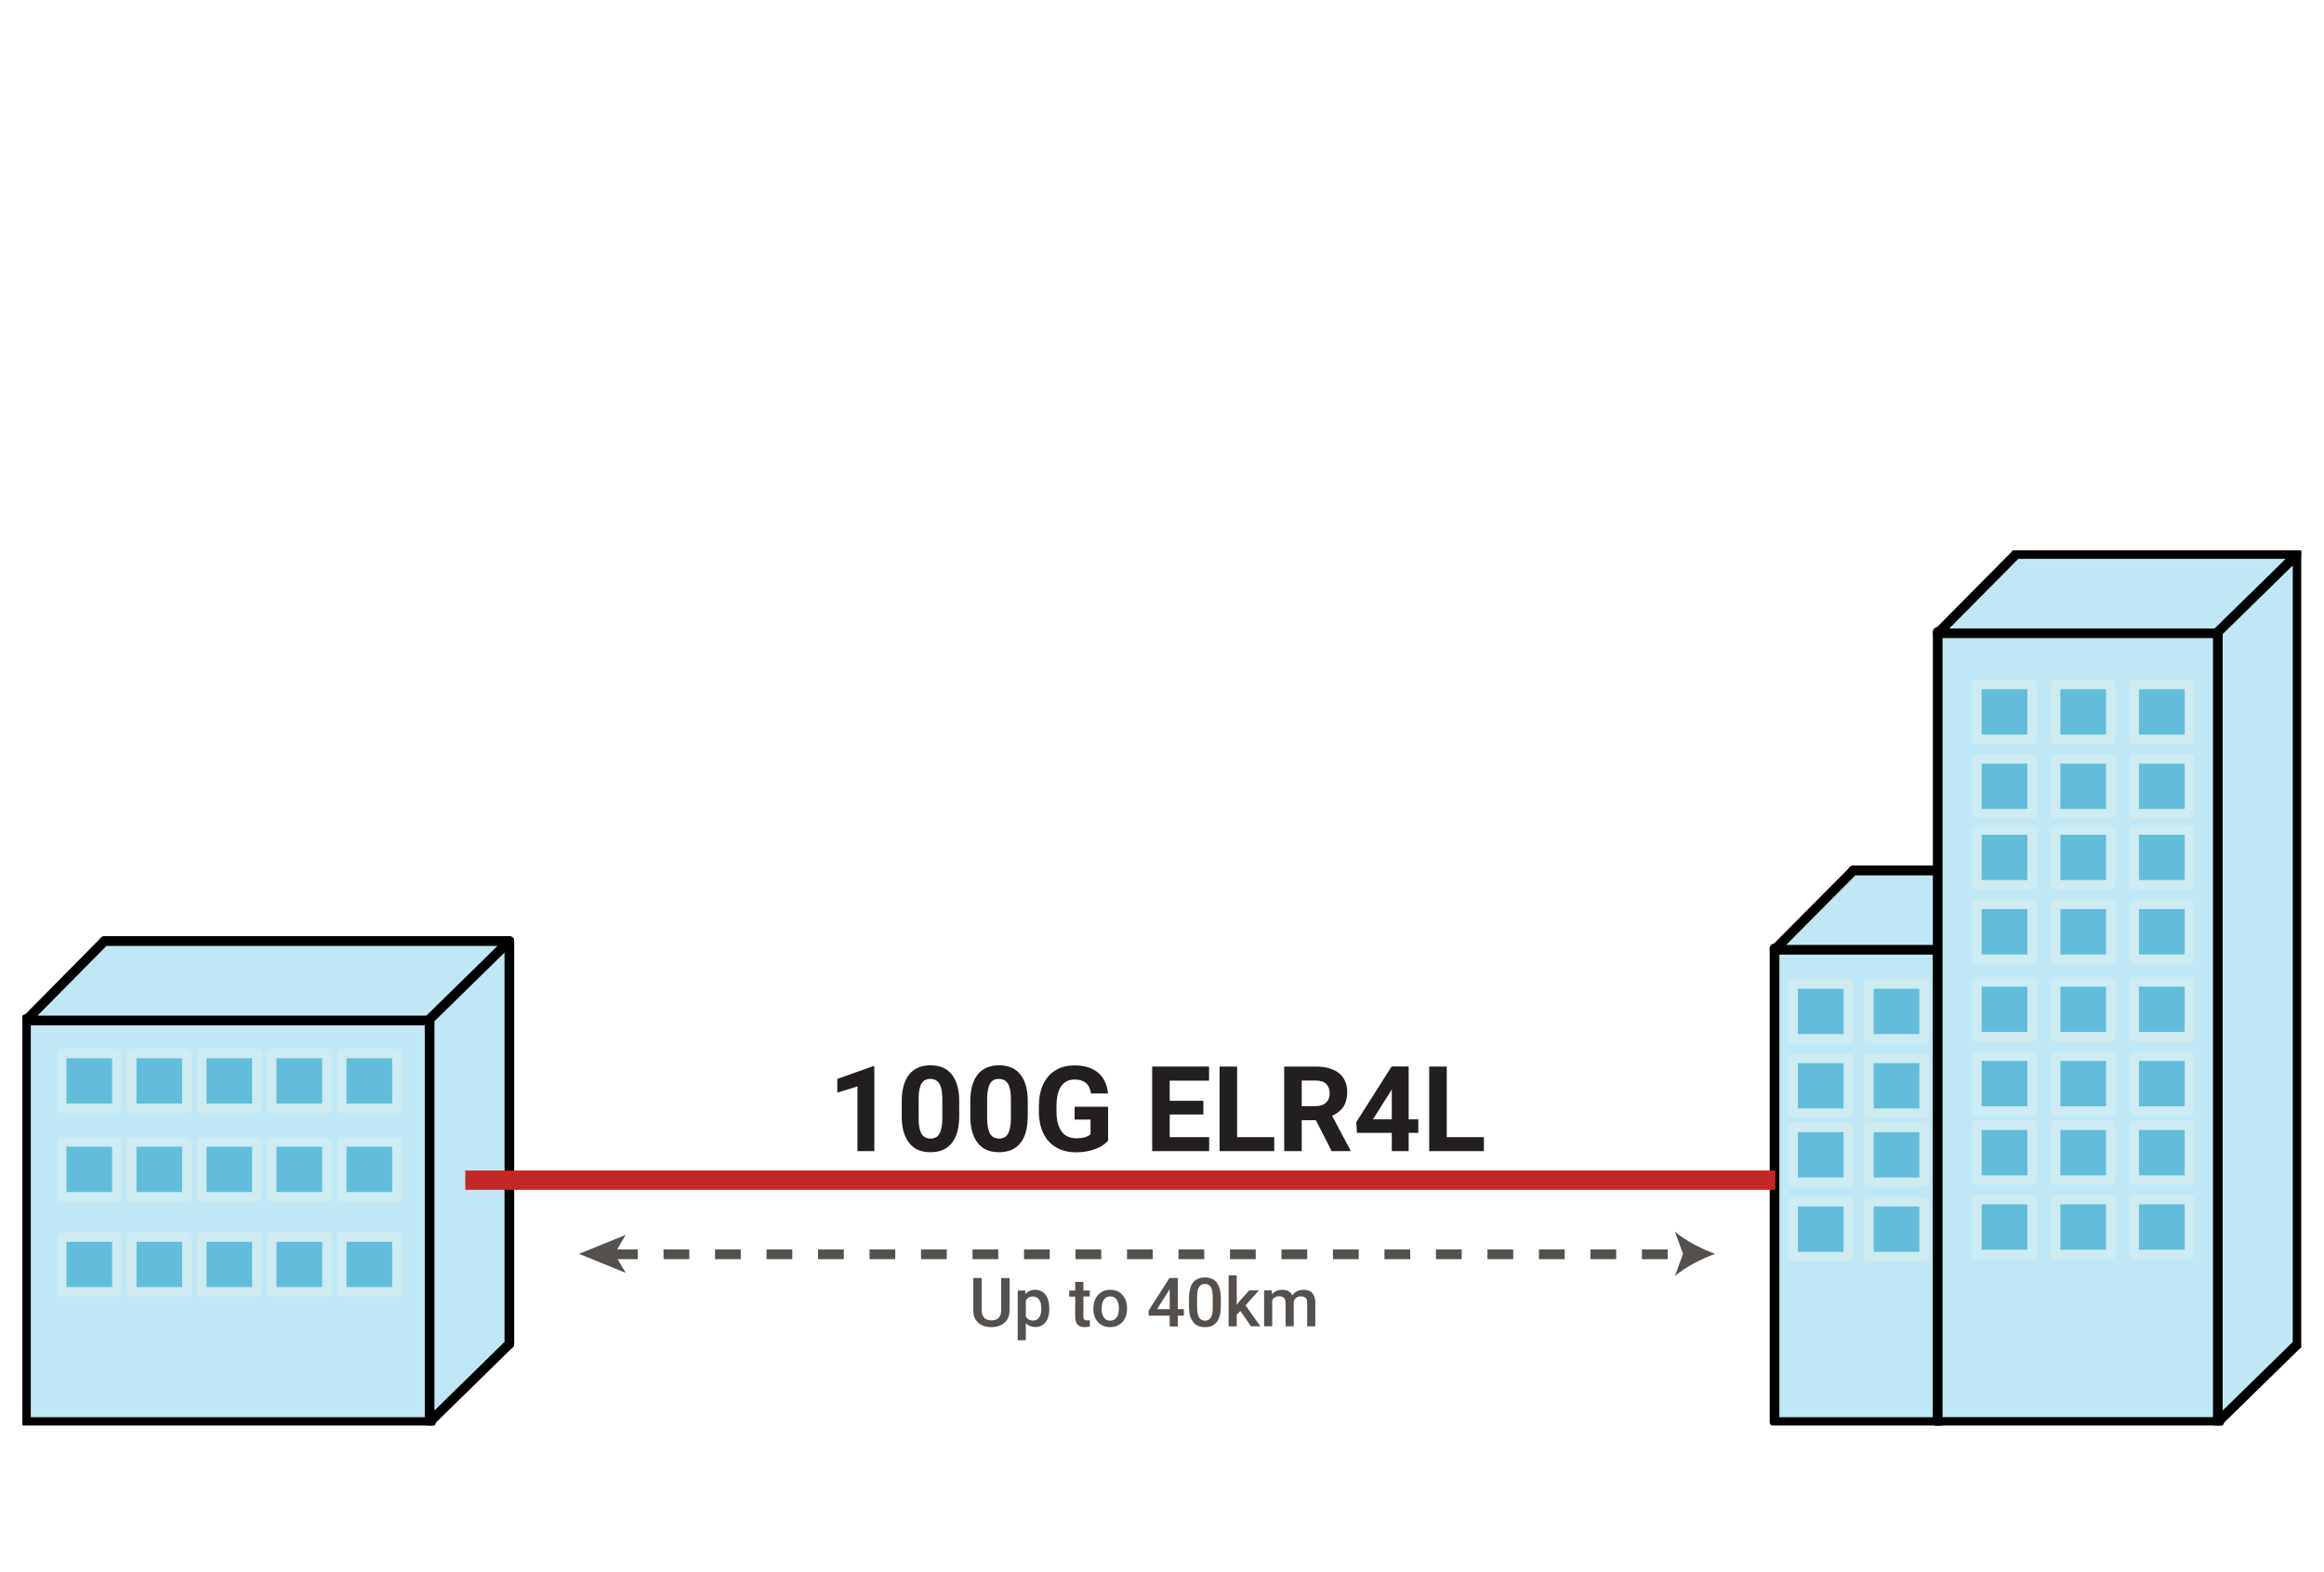 <svg xmlns="http://www.w3.org/2000/svg" xmlns:xlink="http://www.w3.org/1999/xlink" id="a" viewBox="0 0 241 163"><defs><clipPath id="b"><rect x="2.32" y="57.08" width="236.3" height="90.74" fill="none"></rect></clipPath><clipPath id="c"><rect x="2.32" y="57.08" width="236.3" height="90.74" fill="none"></rect></clipPath><clipPath id="d"><rect x="2.32" y="57.08" width="236.3" height="90.74" fill="none"></rect></clipPath><clipPath id="e"><rect x="2.32" y="57.08" width="236.3" height="90.74" fill="none"></rect></clipPath><clipPath id="f"><rect x="2.32" y="57.08" width="236.3" height="90.74" fill="none"></rect></clipPath><clipPath id="g"><rect x="2.32" y="57.08" width="236.3" height="90.74" fill="none"></rect></clipPath><clipPath id="h"><rect x="2.32" y="57.08" width="236.3" height="90.74" fill="none"></rect></clipPath><clipPath id="i"><rect x="2.32" y="57.08" width="236.3" height="90.74" fill="none"></rect></clipPath><clipPath id="j"><rect x="2.32" y="57.08" width="236.3" height="90.74" fill="none"></rect></clipPath><clipPath id="k"><rect x="2.32" y="57.08" width="236.3" height="90.74" fill="none"></rect></clipPath></defs><rect x="10.8" y="97.59" width="42.01" height="41.79" fill="#bfe7f5"></rect><rect x="10.8" y="97.59" width="42.01" height="41.79" fill="none" stroke="#000" stroke-linejoin="round"></rect><rect x="2.69" y="105.67" width="42.01" height="41.79" fill="#bfe7f5"></rect><g clip-path="url(#b)"><rect x="2.69" y="105.67" width="42.01" height="41.79" fill="none" stroke="#000" stroke-linejoin="round"></rect></g><polygon points="10.83 97.59 2.69 105.82 44.67 105.82 52.82 97.59 10.83 97.59" fill="#bfe7f5"></polygon><g clip-path="url(#c)"><polygon points="10.83 97.59 52.82 97.59 44.67 105.82 2.69 105.82 10.83 97.59" fill="none" stroke="#000" stroke-linejoin="round"></polygon></g><polygon points="44.55 105.69 44.55 147.46 52.82 139.36 52.82 97.59 44.55 105.69" fill="#bfe7f5"></polygon><g clip-path="url(#d)"><polygon points="44.55 147.46 44.55 105.69 52.82 97.59 52.82 139.36 44.55 147.46" fill="none" stroke="#000" stroke-linejoin="round"></polygon></g><rect x="6.39" y="109.24" width="5.74" height="5.7" fill="#62bdda"></rect><rect x="6.39" y="109.24" width="5.74" height="5.7" fill="none" stroke="#cdebf1" stroke-linejoin="round"></rect><rect x="13.65" y="109.24" width="5.74" height="5.7" fill="#62bdda"></rect><rect x="13.65" y="109.24" width="5.74" height="5.7" fill="none" stroke="#cdebf1" stroke-linejoin="round"></rect><rect x="20.91" y="109.24" width="5.74" height="5.7" fill="#62bdda"></rect><rect x="20.91" y="109.24" width="5.74" height="5.7" fill="none" stroke="#cdebf1" stroke-linejoin="round"></rect><rect x="28.17" y="109.24" width="5.74" height="5.7" fill="#62bdda"></rect><rect x="28.17" y="109.24" width="5.74" height="5.7" fill="none" stroke="#cdebf1" stroke-linejoin="round"></rect><rect x="35.43" y="109.24" width="5.74" height="5.7" fill="#62bdda"></rect><rect x="35.43" y="109.24" width="5.74" height="5.7" fill="none" stroke="#cdebf1" stroke-linejoin="round"></rect><rect x="6.39" y="118.41" width="5.74" height="5.7" fill="#62bdda"></rect><rect x="6.39" y="118.41" width="5.74" height="5.7" fill="none" stroke="#cdebf1" stroke-linejoin="round"></rect><rect x="13.65" y="118.41" width="5.74" height="5.7" fill="#62bdda"></rect><rect x="13.65" y="118.41" width="5.74" height="5.7" fill="none" stroke="#cdebf1" stroke-linejoin="round"></rect><rect x="20.91" y="118.41" width="5.74" height="5.7" fill="#62bdda"></rect><rect x="20.91" y="118.41" width="5.74" height="5.7" fill="none" stroke="#cdebf1" stroke-linejoin="round"></rect><rect x="28.17" y="118.41" width="5.74" height="5.7" fill="#62bdda"></rect><rect x="28.17" y="118.41" width="5.74" height="5.7" fill="none" stroke="#cdebf1" stroke-linejoin="round"></rect><rect x="35.43" y="118.41" width="5.74" height="5.7" fill="#62bdda"></rect><rect x="35.43" y="118.41" width="5.74" height="5.7" fill="none" stroke="#cdebf1" stroke-linejoin="round"></rect><rect x="6.39" y="128.27" width="5.74" height="5.7" fill="#62bdda"></rect><rect x="6.39" y="128.27" width="5.74" height="5.7" fill="none" stroke="#cdebf1" stroke-linejoin="round"></rect><rect x="13.65" y="128.27" width="5.74" height="5.7" fill="#62bdda"></rect><rect x="13.65" y="128.27" width="5.74" height="5.7" fill="none" stroke="#cdebf1" stroke-linejoin="round"></rect><rect x="20.91" y="128.27" width="5.74" height="5.7" fill="#62bdda"></rect><rect x="20.91" y="128.27" width="5.74" height="5.7" fill="none" stroke="#cdebf1" stroke-linejoin="round"></rect><rect x="28.17" y="128.27" width="5.74" height="5.7" fill="#62bdda"></rect><rect x="28.17" y="128.27" width="5.74" height="5.7" fill="none" stroke="#cdebf1" stroke-linejoin="round"></rect><rect x="35.43" y="128.27" width="5.74" height="5.7" fill="#62bdda"></rect><rect x="35.43" y="128.27" width="5.74" height="5.7" fill="none" stroke="#cdebf1" stroke-linejoin="round"></rect><rect x="209.06" y="57.45" width="29.2" height="81.93" fill="#bfe7f5"></rect><g clip-path="url(#e)"><rect x="209.06" y="57.45" width="29.2" height="81.93" fill="none" stroke="#000" stroke-linejoin="round"></rect></g><rect x="192.14" y="90.27" width="17.07" height="49.12" fill="#bfe7f5"></rect><rect x="192.14" y="90.27" width="17.07" height="49.12" fill="none" stroke="#000" stroke-linejoin="round"></rect><rect x="184.02" y="98.34" width="17.07" height="49.12" fill="#bfe7f5"></rect><g clip-path="url(#f)"><rect x="184.02" y="98.34" width="17.07" height="49.12" fill="none" stroke="#000" stroke-linejoin="round"></rect></g><polygon points="192.19 90.27 209.21 90.27 201.04 98.49 184.02 98.49 192.19 90.27" fill="#bfe7f5"></polygon><polygon points="192.19 90.27 209.21 90.27 201.04 98.49 184.02 98.49 192.19 90.27" fill="none" stroke="#000" stroke-linejoin="round"></polygon><polygon points="200.94 98.36 200.94 147.46 209.21 139.36 209.21 90.27 200.94 98.36" fill="#bfe7f5"></polygon><g clip-path="url(#g)"><polygon points="200.94 147.46 200.94 98.36 209.21 90.27 209.21 139.36 200.94 147.46" fill="none" stroke="#000" stroke-linejoin="round"></polygon></g><rect x="200.94" y="65.52" width="29.2" height="81.93" fill="#bfe7f5"></rect><g clip-path="url(#h)"><rect x="200.94" y="65.52" width="29.2" height="81.93" fill="none" stroke="#000" stroke-linejoin="round"></rect></g><polygon points="209.09 57.45 200.94 65.67 230.11 65.67 238.26 57.45 209.09 57.45" fill="#bfe7f5"></polygon><g clip-path="url(#i)"><polygon points="209.09 57.45 238.26 57.45 230.11 65.67 200.94 65.67 209.09 57.45" fill="none" stroke="#000" stroke-linejoin="round"></polygon></g><polygon points="229.99 65.54 229.99 147.46 238.26 139.37 238.26 57.45 229.99 65.54" fill="#bfe7f5"></polygon><g clip-path="url(#j)"><polygon points="229.99 147.46 229.99 65.54 238.26 57.45 238.26 139.37 229.99 147.46" fill="none" stroke="#000" stroke-linejoin="round"></polygon></g><rect x="205" y="70.97" width="5.74" height="5.7" fill="#62bdda"></rect><rect x="205" y="70.97" width="5.74" height="5.7" fill="none" stroke="#cdebf1" stroke-linejoin="round"></rect><rect x="213.16" y="70.97" width="5.74" height="5.7" fill="#62bdda"></rect><rect x="213.16" y="70.97" width="5.74" height="5.7" fill="none" stroke="#cdebf1" stroke-linejoin="round"></rect><rect x="221.31" y="70.97" width="5.74" height="5.7" fill="#62bdda"></rect><rect x="221.31" y="70.97" width="5.74" height="5.7" fill="none" stroke="#cdebf1" stroke-linejoin="round"></rect><rect x="205" y="78.68" width="5.74" height="5.7" fill="#62bdda"></rect><rect x="205" y="78.68" width="5.74" height="5.7" fill="none" stroke="#cdebf1" stroke-linejoin="round"></rect><rect x="213.16" y="78.68" width="5.74" height="5.7" fill="#62bdda"></rect><rect x="213.16" y="78.68" width="5.74" height="5.7" fill="none" stroke="#cdebf1" stroke-linejoin="round"></rect><rect x="221.31" y="78.68" width="5.74" height="5.7" fill="#62bdda"></rect><rect x="221.31" y="78.68" width="5.74" height="5.7" fill="none" stroke="#cdebf1" stroke-linejoin="round"></rect><rect x="205" y="86.06" width="5.74" height="5.7" fill="#62bdda"></rect><rect x="205" y="86.06" width="5.74" height="5.7" fill="none" stroke="#cdebf1" stroke-linejoin="round"></rect><rect x="213.16" y="86.06" width="5.74" height="5.7" fill="#62bdda"></rect><rect x="213.16" y="86.06" width="5.74" height="5.7" fill="none" stroke="#cdebf1" stroke-linejoin="round"></rect><rect x="221.31" y="86.06" width="5.74" height="5.7" fill="#62bdda"></rect><rect x="221.31" y="86.06" width="5.74" height="5.7" fill="none" stroke="#cdebf1" stroke-linejoin="round"></rect><rect x="205" y="93.77" width="5.74" height="5.7" fill="#62bdda"></rect><rect x="205" y="93.77" width="5.74" height="5.7" fill="none" stroke="#cdebf1" stroke-linejoin="round"></rect><rect x="213.16" y="93.77" width="5.74" height="5.7" fill="#62bdda"></rect><rect x="213.16" y="93.77" width="5.74" height="5.7" fill="none" stroke="#cdebf1" stroke-linejoin="round"></rect><rect x="221.31" y="93.77" width="5.74" height="5.7" fill="#62bdda"></rect><rect x="221.31" y="93.77" width="5.74" height="5.7" fill="none" stroke="#cdebf1" stroke-linejoin="round"></rect><rect x="205" y="101.81" width="5.74" height="5.7" fill="#62bdda"></rect><rect x="205" y="101.81" width="5.74" height="5.7" fill="none" stroke="#cdebf1" stroke-linejoin="round"></rect><rect x="213.16" y="101.81" width="5.74" height="5.7" fill="#62bdda"></rect><rect x="213.16" y="101.81" width="5.74" height="5.7" fill="none" stroke="#cdebf1" stroke-linejoin="round"></rect><rect x="221.31" y="101.81" width="5.74" height="5.7" fill="#62bdda"></rect><rect x="221.31" y="101.81" width="5.74" height="5.7" fill="none" stroke="#cdebf1" stroke-linejoin="round"></rect><rect x="205" y="109.52" width="5.74" height="5.7" fill="#62bdda"></rect><rect x="205" y="109.52" width="5.74" height="5.7" fill="none" stroke="#cdebf1" stroke-linejoin="round"></rect><rect x="213.16" y="109.52" width="5.74" height="5.7" fill="#62bdda"></rect><rect x="213.16" y="109.52" width="5.74" height="5.7" fill="none" stroke="#cdebf1" stroke-linejoin="round"></rect><rect x="221.31" y="109.52" width="5.74" height="5.7" fill="#62bdda"></rect><rect x="221.31" y="109.52" width="5.74" height="5.7" fill="none" stroke="#cdebf1" stroke-linejoin="round"></rect><rect x="205" y="116.68" width="5.74" height="5.7" fill="#62bdda"></rect><rect x="205" y="116.68" width="5.74" height="5.7" fill="none" stroke="#cdebf1" stroke-linejoin="round"></rect><rect x="213.16" y="116.68" width="5.74" height="5.7" fill="#62bdda"></rect><rect x="213.16" y="116.68" width="5.74" height="5.7" fill="none" stroke="#cdebf1" stroke-linejoin="round"></rect><rect x="221.31" y="116.68" width="5.74" height="5.7" fill="#62bdda"></rect><rect x="221.31" y="116.68" width="5.74" height="5.7" fill="none" stroke="#cdebf1" stroke-linejoin="round"></rect><rect x="205" y="124.39" width="5.74" height="5.7" fill="#62bdda"></rect><rect x="205" y="124.39" width="5.74" height="5.7" fill="none" stroke="#cdebf1" stroke-linejoin="round"></rect><rect x="213.16" y="124.39" width="5.74" height="5.7" fill="#62bdda"></rect><rect x="213.16" y="124.39" width="5.74" height="5.7" fill="none" stroke="#cdebf1" stroke-linejoin="round"></rect><rect x="221.31" y="124.39" width="5.74" height="5.7" fill="#62bdda"></rect><rect x="221.31" y="124.39" width="5.74" height="5.7" fill="none" stroke="#cdebf1" stroke-linejoin="round"></rect><rect x="185.94" y="102.03" width="5.74" height="5.7" fill="#62bdda"></rect><rect x="185.94" y="102.03" width="5.74" height="5.7" fill="none" stroke="#cdebf1" stroke-linejoin="round"></rect><rect x="193.8" y="102.03" width="5.74" height="5.7" fill="#62bdda"></rect><rect x="193.8" y="102.03" width="5.74" height="5.7" fill="none" stroke="#cdebf1" stroke-linejoin="round"></rect><rect x="185.94" y="109.74" width="5.74" height="5.7" fill="#62bdda"></rect><rect x="185.94" y="109.74" width="5.74" height="5.7" fill="none" stroke="#cdebf1" stroke-linejoin="round"></rect><rect x="193.8" y="109.74" width="5.74" height="5.7" fill="#62bdda"></rect><rect x="193.8" y="109.74" width="5.74" height="5.7" fill="none" stroke="#cdebf1" stroke-linejoin="round"></rect><rect x="185.94" y="116.9" width="5.74" height="5.7" fill="#62bdda"></rect><rect x="185.94" y="116.9" width="5.74" height="5.7" fill="none" stroke="#cdebf1" stroke-linejoin="round"></rect><rect x="193.8" y="116.9" width="5.74" height="5.7" fill="#62bdda"></rect><rect x="193.8" y="116.9" width="5.74" height="5.7" fill="none" stroke="#cdebf1" stroke-linejoin="round"></rect><rect x="185.94" y="124.61" width="5.74" height="5.7" fill="#62bdda"></rect><rect x="185.94" y="124.61" width="5.74" height="5.7" fill="none" stroke="#cdebf1" stroke-linejoin="round"></rect><rect x="193.8" y="124.61" width="5.74" height="5.7" fill="#62bdda"></rect><rect x="193.8" y="124.61" width="5.74" height="5.7" fill="none" stroke="#cdebf1" stroke-linejoin="round"></rect><line x1="48.25" y1="122.38" x2="184.1" y2="122.38" fill="none" stroke="#c42727" stroke-linejoin="round" stroke-width="2"></line><line x1="63.47" y1="130.07" x2="174.91" y2="130.07" fill="none" stroke="#55504c" stroke-dasharray="0 0 2.67 2.67" stroke-linejoin="round"></line><polygon points="60.04 130.02 64.88 131.99 63.73 130.02 64.88 128.06 60.04 130.02" fill="#55504c"></polygon><g clip-path="url(#k)"><path d="M177.85,130.02c-1.38,.51-3.1,1.38-4.16,2.3l.84-2.3-.84-2.3c1.06,.92,2.78,1.79,4.16,2.3" fill="#55504c"></path><g><path d="M104.69,132.54v3.35c0,.53-.17,.95-.51,1.26-.34,.31-.8,.47-1.37,.47s-1.03-.15-1.37-.46c-.34-.31-.51-.73-.51-1.28v-3.35h.87v3.35c0,.33,.09,.59,.26,.77,.17,.18,.42,.27,.75,.27,.67,0,1.01-.35,1.01-1.06v-3.33h.87Z" fill="#55504c"></path><path d="M108.82,135.72c0,.58-.13,1.04-.39,1.38-.26,.34-.62,.51-1.06,.51-.41,0-.74-.13-.99-.4v1.77h-.84v-5.16h.77l.03,.38c.25-.3,.58-.45,1.01-.45,.46,0,.81,.17,1.07,.51,.26,.34,.39,.81,.39,1.41v.05Zm-.84-.07c0-.37-.07-.67-.22-.88s-.36-.33-.64-.33c-.34,0-.59,.14-.74,.42v1.65c.15,.29,.4,.43,.75,.43,.27,0,.48-.11,.63-.32,.15-.21,.23-.54,.23-.98Z" fill="#55504c"></path><path d="M112.35,132.92v.9h.66v.62h-.66v2.08c0,.14,.03,.25,.08,.31,.06,.06,.16,.09,.3,.09,.1,0,.19-.01,.29-.03v.65c-.19,.05-.38,.08-.55,.08-.65,0-.97-.35-.97-1.06v-2.11h-.62v-.62h.62v-.9h.84Z" fill="#55504c"></path></g><g><path d="M113.39,135.65c0-.37,.07-.69,.22-.99,.15-.29,.35-.52,.61-.67,.26-.16,.57-.24,.91-.24,.5,0,.92,.16,1.23,.49s.48,.75,.51,1.29v.2c0,.37-.07,.7-.21,.98-.14,.29-.34,.51-.61,.67s-.57,.24-.92,.24c-.53,0-.95-.17-1.27-.52-.32-.35-.48-.82-.48-1.4v-.04Zm.84,.07c0,.38,.08,.68,.24,.9,.16,.22,.38,.33,.66,.33s.5-.11,.66-.33c.16-.22,.24-.54,.24-.97,0-.38-.08-.67-.24-.89-.16-.22-.38-.33-.66-.33s-.49,.11-.65,.33c-.16,.22-.24,.54-.24,.97Z" fill="#55504c"></path><path d="M122.14,135.76h.63v.67h-.63v1.12h-.84v-1.12h-2.18l-.02-.51,2.17-3.39h.87v3.23Zm-2.16,0h1.32v-2.09l-.06,.11-1.26,1.98Z" fill="#55504c"></path><path d="M126.6,135.44c0,.72-.13,1.26-.41,1.63-.27,.37-.68,.55-1.24,.55s-.95-.18-1.23-.54c-.28-.36-.42-.88-.42-1.58v-.87c0-.72,.14-1.26,.41-1.62,.27-.36,.68-.54,1.24-.54s.96,.18,1.23,.53c.27,.35,.41,.88,.42,1.58v.87Zm-.84-.94c0-.47-.06-.82-.19-1.03-.13-.22-.33-.33-.62-.33s-.48,.1-.61,.31c-.13,.21-.2,.53-.2,.97v1.14c0,.47,.07,.82,.2,1.05,.13,.23,.34,.34,.62,.34s.47-.11,.6-.32c.13-.21,.2-.54,.2-1v-1.13Z" fill="#55504c"></path><path d="M128.62,135.95l-.37,.38v1.21h-.84v-5.29h.84v3.05l.26-.33,1.03-1.16h1.01l-1.39,1.55,1.54,2.17h-.97l-1.11-1.6Z" fill="#55504c"></path><path d="M131.89,133.82l.02,.39c.26-.31,.62-.46,1.08-.46,.5,0,.84,.19,1.03,.57,.27-.38,.66-.57,1.15-.57,.41,0,.72,.11,.92,.34,.2,.23,.31,.56,.31,1v2.45h-.84v-2.42c0-.24-.05-.41-.16-.52-.1-.11-.28-.17-.52-.17-.19,0-.35,.05-.47,.15-.12,.1-.21,.24-.25,.4v2.55s-.84,0-.84,0v-2.45c-.01-.44-.24-.66-.67-.66-.34,0-.58,.14-.72,.41v2.7h-.84v-3.72h.79Z" fill="#55504c"></path></g><g><path d="M90.67,119.37h-1.75v-6.71l-2.09,.64v-1.42l3.65-1.3h.19v8.78Z" fill="#231f20"></path><path d="M99.47,115.74c0,1.21-.25,2.14-.76,2.78-.5,.64-1.24,.96-2.22,.96s-1.7-.31-2.2-.95c-.51-.63-.77-1.53-.78-2.71v-1.61c0-1.22,.26-2.15,.77-2.79,.51-.63,1.25-.95,2.21-.95s1.7,.31,2.2,.94c.51,.63,.77,1.53,.78,2.71v1.61Zm-1.75-1.77c0-.73-.1-1.26-.3-1.59-.2-.33-.51-.5-.94-.5s-.72,.16-.91,.47-.3,.81-.31,1.48v2.13c0,.72,.1,1.25,.29,1.59s.51,.52,.94,.52,.74-.17,.93-.5c.19-.33,.29-.84,.3-1.53v-2.09Z" fill="#231f20"></path><path d="M106.58,115.74c0,1.21-.25,2.14-.76,2.78-.5,.64-1.24,.96-2.22,.96s-1.7-.31-2.2-.95c-.51-.63-.77-1.53-.78-2.71v-1.61c0-1.22,.26-2.15,.77-2.79,.51-.63,1.25-.95,2.21-.95s1.7,.31,2.2,.94c.51,.63,.77,1.53,.78,2.71v1.61Zm-1.75-1.77c0-.73-.1-1.26-.3-1.59-.2-.33-.51-.5-.94-.5s-.72,.16-.91,.47-.3,.81-.31,1.48v2.13c0,.72,.1,1.25,.29,1.59s.51,.52,.94,.52,.74-.17,.93-.5c.19-.33,.29-.84,.3-1.53v-2.09Z" fill="#231f20"></path><path d="M114.93,118.26c-.33,.39-.79,.69-1.39,.91s-1.26,.32-1.99,.32c-.76,0-1.43-.17-2.01-.5-.58-.33-1.02-.81-1.33-1.44-.31-.63-.47-1.37-.48-2.22v-.6c0-.88,.15-1.63,.44-2.27,.3-.64,.72-1.13,1.28-1.47,.56-.34,1.21-.51,1.96-.51,1.04,0,1.86,.25,2.45,.74s.94,1.22,1.05,2.17h-1.77c-.08-.5-.26-.87-.54-1.1-.28-.23-.66-.35-1.14-.35-.62,0-1.09,.23-1.41,.69-.32,.46-.49,1.15-.49,2.06v.56c0,.92,.18,1.61,.53,2.08,.35,.47,.87,.71,1.54,.71s1.17-.14,1.46-.43v-1.51h-1.65v-1.33h3.47v3.5Z" fill="#231f20"></path><path d="M124.79,115.57h-3.49v2.35h4.09v1.45h-5.91v-8.77h5.9v1.46h-4.08v2.09h3.49v1.42Z" fill="#231f20"></path><path d="M128.28,117.92h3.86v1.45h-5.67v-8.77h1.82v7.32Z" fill="#231f20"></path><path d="M136.44,116.16h-1.45v3.21h-1.82v-8.77h3.28c1.04,0,1.84,.23,2.41,.69,.56,.46,.85,1.11,.85,1.96,0,.6-.13,1.1-.39,1.5-.26,.4-.66,.72-1.18,.96l1.91,3.58v.08h-1.95l-1.65-3.21Zm-1.45-1.46h1.46c.46,0,.81-.12,1.06-.35,.25-.23,.38-.55,.38-.96s-.12-.74-.35-.98c-.24-.24-.6-.36-1.09-.36h-1.46v2.63Z" fill="#231f20"></path><path d="M146.08,116.07h1v1.4h-1v1.9h-1.75v-1.9h-3.61l-.08-1.1,3.67-5.78h1.77v5.47Zm-3.7,0h1.95v-3.1l-.12,.2-1.83,2.9Z" fill="#231f20"></path><path d="M150.02,117.92h3.86v1.45h-5.67v-8.77h1.82v7.32Z" fill="#231f20"></path></g></g></svg>